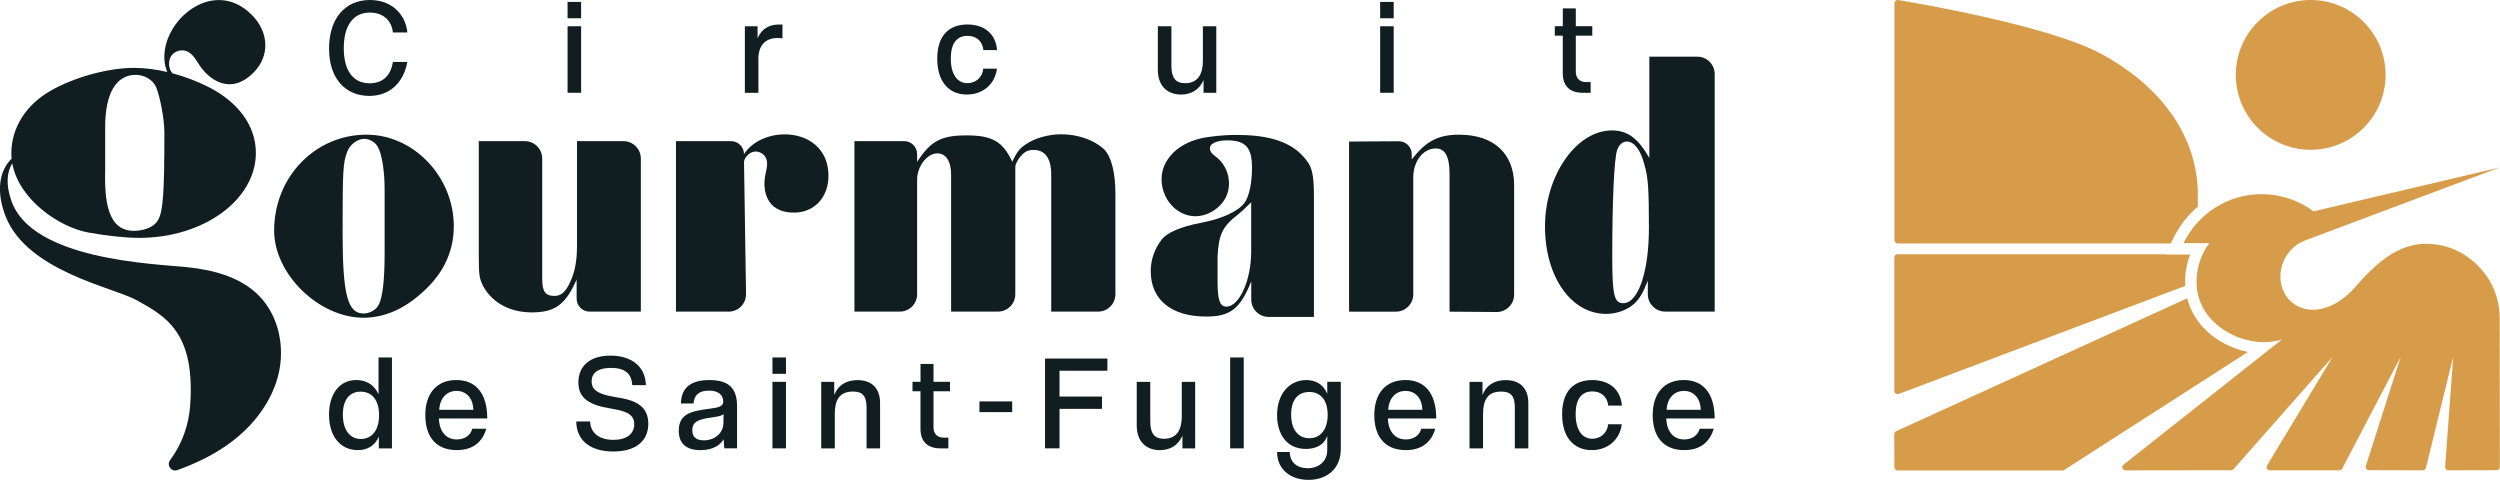 <?xml version="1.0" encoding="UTF-8"?>
<svg id="Calque_1" xmlns="http://www.w3.org/2000/svg" version="1.1" viewBox="0 0 720 138.2">
  <!-- Generator: Adobe Illustrator 29.3.1, SVG Export Plug-In . SVG Version: 2.1.0 Build 151)  -->
  <defs>
    <style>
      .st0 {
        fill: #d79c49;
      }

      .st1 {
        fill: #101d21;
      }
    </style>
  </defs>
  <g>
    <g>
      <path class="st1" d="M105.59,38.78c-14.86,0-26.64,12.22-26.64,27.63,0,12.55,12.88,25.1,25.76,25.1,5.39,0,10.79-2.09,15.74-6.27,6.82-5.61,10.24-12.22,10.24-20.14,0-14.2-11.56-26.31-25.1-26.31ZM110.77,65.3v7.71c0,7.49-.55,12.77-1.76,14.86-.66,1.32-2.53,2.42-4.29,2.42-4.62,0-6.05-5.39-6.05-23.34s.11-20.03,1.32-23.23c.77-2.09,2.97-3.74,4.95-3.74,1.43,0,3.19.99,3.85,2.31,1.21,1.98,1.98,7.04,1.98,12.22v10.79Z"/>
      <path class="st1" d="M179.54,40.65h-13.37v30.27c0,4.84-.77,8.15-2.53,11.45-1.21,2.09-2.31,2.86-4.07,2.86-2.42,0-3.41-1.32-3.41-4.62v-34.95c0-2.77-2.24-5.01-5.01-5.01h-13.26v32.8c0,5.72.11,6.83,1.43,9.25,2.64,4.62,7.71,7.27,13.87,7.27,6.6,0,9.69-2.2,12.88-9.47v5.52c0,2.06,1.67,3.73,3.73,3.73h14.76v-44.09c0-2.77-2.24-5.01-5.01-5.01Z"/>
      <path class="st1" d="M214.27,44.38c0-2.06-1.67-3.73-3.73-3.73h-15.86v49.1h15.17c2.8,0,5.05-2.29,5.01-5.09l-.58-38.18c.27-1.34,1.64-2.66,3-2.82,1.36-.15,2.78.65,3.34,1.9.79,1.77-.1,3.79-.36,5.71-.36,2.7-.22,9.96,8.43,9.96,5.83,0,9.91-4.4,9.91-10.57,0-14.16-18.58-15.08-24.33-6.28Z"/>
      <path class="st1" d="M305.63,38.67c-3.63,0-7.6,1.1-10.13,2.86-1.76,1.1-2.64,2.2-3.96,5.06-2.75-5.83-5.72-7.6-13.21-7.6s-10.35,1.76-14.2,7.6v-2.21c0-2.06-1.67-3.73-3.73-3.73h-14.32v49.1h13.04c2.77,0,5.01-2.24,5.01-5.01v-32.97c0-3.85,2.86-7.6,5.83-7.6,2.42,0,3.96,2.2,3.96,6.16v39.41h13.48c2.77,0,5.01-2.24,5.01-5.01v-36.82c0-.44.77-2.09,1.43-2.75,1.1-1.43,2.2-1.98,3.85-1.98,3.3,0,5.06,2.42,5.06,7.16v39.41h13.48c2.77,0,5.01-2.24,5.01-5.01v-28.9c0-6.27-1.21-10.79-3.3-12.88-2.86-2.64-7.49-4.29-12.33-4.29Z"/>
      <path class="st1" d="M358.1,38.9h0c-3.34-.15-6.63.07-9.94.53-3.32.45-6.61,1.54-9.23,3.63-1.27,1.01-2.36,2.27-3.15,3.69-3.32,5.96.29,14.29,7.17,15.42,4.29.7,8.98-2.17,10.46-6.21,1.35-3.68.1-8.15-2.96-10.61-.49-.4-1.03-.75-1.44-1.23-.41-.48-.68-1.14-.52-1.75.22-.84,1.12-1.28,1.95-1.54.33-.11.68-.19,1.02-.26.67-.09,1.36-.15,2.07-.15.93,0,1.76.07,2.49.22.07.02.14.03.21.05,3.14.71,4.35,2.96,4.35,7.55s-.88,8.48-2.2,10.24c-1.87,2.42-6.6,4.62-12.66,5.72-5.72,1.1-9.47,2.75-11.12,4.73-2.09,2.75-3.19,5.83-3.19,9.14,0,8.26,5.94,13.1,15.96,13.1,6.93,0,9.8-2.2,12.99-10.13v5.22c0,2.77,2.24,5.01,5.01,5.01h13.04v-34.56c0-6.94-.55-9.03-3.3-11.89-3.44-3.76-9.27-5.73-16.99-5.92ZM360.34,72.46c0,8.26-3.41,15.85-7.15,15.85-1.87,0-2.53-1.98-2.53-7.27v-7.16c.33-6.49,1.43-8.7,6.16-12.33.55-.44,1.98-1.76,3.52-3.3v14.2Z"/>
      <path class="st1" d="M420.34,38.78c-6.16,0-9.69,1.87-13.76,7.16v-1.53c0-2.07-1.68-3.74-3.75-3.73l-14.3.09v48.99h13.48c2.77,0,5.01-2.24,5.01-5.01v-33.63c0-4.73,2.86-8.37,6.49-8.37,2.64,0,3.96,2.31,3.96,7.27v39.74l13.55.1c2.78.02,5.05-2.23,5.05-5.01v-31.52c0-9.14-5.94-14.53-15.74-14.53Z"/>
      <path class="st1" d="M53.95,76.94c-9.63-.96-44.78-2.07-50.67-19.1-1.64-4.74-1.32-8.2.26-10.81,1.86,10.51,13.63,18.47,22.03,19.96,5.74,1.01,10.81,1.52,14.52,1.52,18.57,0,33.6-10.98,33.6-24.48,0-7.77-5.06-14.69-13.85-19.08-3.02-1.51-6.52-2.87-10.2-3.85-.11-.16-.22-.32-.33-.47-.88-1.31-.83-3.5.15-4.73.98-1.23,2.79-1.73,4.26-1.17,2.08.79,3,3.16,4.35,4.93,1.9,2.49,7.92,8.27,14.95,1.24,4.74-4.74,4.48-11.64-.54-16.65-11.52-11.52-27.37,2.85-24.9,14.68.15.55.34,1.17.56,1.8-3.16-.74-6.41-1.18-9.59-1.18-7.43,0-17.22,2.7-23.98,6.59-7.09,4.05-11.31,10.64-11.31,18.07,0,.5.03,1,.08,1.49-3.88,3.79-4.34,10.11-1.65,16.8,6.29,15.64,30.99,20.29,37.56,23.91,8.54,4.7,17.04,9.36,15.51,30.46-.41,5.62-2.4,11.13-5.77,15.64-1.1,1.47.35,3.5,2.08,2.88,5.41-1.94,10.61-4.45,15.23-7.86,6.56-4.84,11.89-11.64,13.86-19.56,1.96-7.91.17-16.92-5.53-22.75-5.31-5.41-13.14-7.5-20.68-8.26ZM30.29,49.25v-12.66c0-9.79,3.21-15.03,8.78-15.03,2.53,0,4.73,1.35,5.74,3.21,1.18,2.53,2.53,9.29,2.53,13.34,0,17.22-.34,22.8-1.86,25.33-1.01,1.86-3.88,3.04-6.92,3.04-6.08,0-8.61-5.4-8.27-17.22Z"/>
      <path class="st1" d="M488.82,16.32h-13.81v29.17c-3.3-5.72-6.27-7.93-10.79-7.93-10.24,0-19.26,12.99-19.26,27.63s7.6,25.21,17.61,25.21c3.19,0,6.27-1.21,8.26-3.08,1.43-1.43,2.31-2.86,3.74-6.49v3.9c0,2.77,2.24,5.01,5.01,5.01h14.25V21.33c0-2.77-2.24-5.01-5.01-5.01ZM467.52,87.32c-2.64,0-3.19-2.2-3.19-13.65,0-15.74.55-28.29,1.43-30.49.55-1.54,1.54-2.42,2.75-2.42,2.09,0,3.96,2.31,5.06,6.6,1.1,3.63,1.32,7.16,1.32,18.27,0,12.66-3.08,21.69-7.38,21.69Z"/>
    </g>
    <g>
      <path class="st1" d="M109.1,129.13v-3.43c-1.21,2.96-3.62,3.93-6.08,3.93-4.79,0-8.26-3.74-8.26-10.21,0-6.08,3.08-9.97,7.87-9.97,2.69,0,5.06,1.21,6.39,4.09v-10.59h3.86v26.18h-3.78ZM109.18,119.58c0-3.9-1.71-6.78-5.3-6.78-3.31,0-5.14,2.45-5.14,6.62,0,4.52,2.14,7.01,5.18,7.01s5.26-2.34,5.26-6.86Z"/>
      <path class="st1" d="M126.39,120.52c.16,3.82,2.1,6.04,5.18,6.04,2.22,0,3.93-1.13,4.44-3.08h4.05c-1.17,3.9-3.93,6.15-8.49,6.15-5.96,0-9.08-3.82-9.08-10.09s3.31-10.09,8.96-10.09,8.88,3.93,8.88,11.06h-13.94ZM136.32,118.03c-.08-3.51-2.14-5.45-4.87-5.45s-4.79,2.06-4.95,5.45h9.82Z"/>
      <path class="st1" d="M182.08,110.9c-.16-3.31-2.14-4.95-6.12-4.95-3.74,0-5.57,1.44-5.57,3.9,0,1.83,1.01,2.73,2.53,3.39,2.73,1.17,5.76,1.09,8.73,2.1,2.84.97,5.06,2.8,5.06,6.7,0,5.14-3.82,7.99-10.05,7.99s-10.59-2.8-10.71-8.65h4.01c.08,3.39,2.73,5.3,6.7,5.3,3.74,0,6-1.67,6-4.52,0-1.64-.74-2.77-2.73-3.54-2.45-.97-5.49-.93-8.53-2.06-3.31-1.25-4.83-3.23-4.83-6.43,0-4.52,3.08-7.71,9.27-7.71s10.09,3.31,10.17,8.49h-3.93Z"/>
      <path class="st1" d="M208.64,129.13c-.12-.35-.19-2.14-.23-2.61-1.01,1.71-3.16,3.12-6.66,3.12-4.28,0-6.27-2.06-6.27-5.61,0-5.02,3.97-5.65,8.57-6.27,2.77-.39,4.09-.58,4.25-1.99,0-2.06-1.36-3.27-4.17-3.27-3,0-4.21,1.44-4.4,3.7h-3.62c.08-3.97,2.18-6.74,8.18-6.74s7.98,2.73,7.98,7.56v12.11h-3.62ZM208.37,119.23c-.58.66-2.22.82-4.28,1.13-3.08.51-4.71,1.17-4.71,3.54,0,1.91,1.09,2.92,3.31,2.92,3.23,0,5.53-2.1,5.65-4.83l.04-2.77Z"/>
      <path class="st1" d="M222.46,107.66v-4.71h3.9v4.71h-3.9ZM222.46,129.13v-19.16h3.9v19.16h-3.9Z"/>
      <path class="st1" d="M249.57,129.13v-11.8c0-3.47-1.32-4.56-3.93-4.56-3.9,0-5.22,2.45-5.22,6.43v9.93h-3.9v-19.16h3.74v3.82c1.13-2.96,3.58-4.32,6.7-4.32,3.78,0,6.5,2.03,6.5,6.62v13.05h-3.9Z"/>
      <path class="st1" d="M265.11,109.96v-5.14h3.74v5.14h4.75v2.73h-4.75v10.4c0,1.75,1.01,2.96,2.96,2.96h1.32v3.08h-2.3c-3.9,0-5.73-2.18-5.73-5.57v-10.87h-2.3v-2.73h2.3Z"/>
      <path class="st1" d="M282.08,118.69v-3.08h9.43v3.08h-9.43Z"/>
      <path class="st1" d="M305.14,117.75v11.37h-4.17v-25.86h17.96v3.51h-13.79v7.44h12.23v3.54h-12.23Z"/>
      <path class="st1" d="M340.54,129.13v-3.7c-1.25,3-3.74,4.21-6.5,4.21-3.93,0-6.66-2.49-6.66-7.09v-12.58h3.9v11.41c0,3.51,1.25,4.99,3.97,4.99,3.9,0,5.1-3,5.1-6.39v-10.01h3.86v19.16h-3.66Z"/>
      <path class="st1" d="M354.29,129.13v-26.18h3.9v26.18h-3.9Z"/>
      <path class="st1" d="M382.25,125.47c-.86,2.73-3.35,3.82-6.15,3.82-5.65,0-8.3-4.4-8.3-9.74,0-6.31,3.7-10.09,8.41-10.09,2.53,0,4.87,1.09,6.04,3.97v-3.47h3.9v19.36c0,5.76-4.09,8.88-9.31,8.88s-9.04-3.08-9.04-8.02h3.66c0,2.96,2.14,4.67,5.14,4.67,3.15,0,5.65-1.95,5.65-5.22v-4.17ZM382.37,119.47c0-4.13-1.95-6.58-5.3-6.58s-5.22,2.34-5.22,6.54c0,4.48,2.18,6.78,5.26,6.78s5.26-2.41,5.26-6.74Z"/>
      <path class="st1" d="M399.7,120.52c.16,3.82,2.1,6.04,5.18,6.04,2.22,0,3.93-1.13,4.44-3.08h4.05c-1.17,3.9-3.93,6.15-8.49,6.15-5.96,0-9.08-3.82-9.08-10.09s3.31-10.09,8.96-10.09,8.88,3.93,8.88,11.06h-13.94ZM409.63,118.03c-.08-3.51-2.14-5.45-4.87-5.45s-4.79,2.06-4.95,5.45h9.82Z"/>
      <path class="st1" d="M436.27,129.13v-11.8c0-3.47-1.32-4.56-3.93-4.56-3.9,0-5.22,2.45-5.22,6.43v9.93h-3.9v-19.16h3.74v3.82c1.13-2.96,3.58-4.32,6.7-4.32,3.78,0,6.5,2.03,6.5,6.62v13.05h-3.9Z"/>
      <path class="st1" d="M467.07,122.19c-.55,4.44-4.01,7.44-8.65,7.44-4.99,0-8.53-3.47-8.53-10.32s3.54-9.85,8.69-9.85c4.87,0,8.18,2.73,8.53,7.36h-3.93c-.31-2.77-2.22-4.09-4.6-4.09-2.73,0-4.79,1.75-4.79,6.54s2.03,7.09,4.79,7.09c2.18,0,4.28-1.44,4.56-4.17h3.93Z"/>
      <path class="st1" d="M479.88,120.52c.16,3.82,2.1,6.04,5.18,6.04,2.22,0,3.93-1.13,4.44-3.08h4.05c-1.17,3.9-3.93,6.15-8.49,6.15-5.96,0-9.08-3.82-9.08-10.09s3.31-10.09,8.96-10.09,8.88,3.93,8.88,11.06h-13.94ZM489.81,118.03c-.08-3.51-2.14-5.45-4.87-5.45s-4.79,2.06-4.95,5.45h9.82Z"/>
    </g>
    <g>
      <path class="st1" d="M117.32,17.84c-1.13,6-5.06,9.78-10.98,9.78-6.5,0-11.57-4.6-11.57-13.63C94.76,5.41,99.32,0,106.53,0,112.84,0,116.81,4.13,117.32,9.35h-4.17c-.35-3.54-2.92-5.73-6.62-5.73-4.95,0-7.52,3.9-7.52,10.28s2.65,10.09,7.44,10.09c3.93,0,6.15-2.42,6.7-6.15h4.17Z"/>
      <path class="st1" d="M163.46,5.26V.55h3.9v4.71h-3.9ZM163.46,26.72V7.56h3.9v19.16h-3.9Z"/>
      <path class="st1" d="M214.52,26.72V7.56h3.66v3.43c1.52-3.27,3.97-3.93,6.31-3.93h.86v4.01c-.43-.08-.9-.12-1.4-.12-3.74,0-5.53,2.41-5.53,5.92v9.85h-3.9Z"/>
      <path class="st1" d="M287.11,19.79c-.55,4.44-4.01,7.44-8.65,7.44-4.99,0-8.53-3.47-8.53-10.32s3.54-9.86,8.69-9.86c4.87,0,8.18,2.73,8.53,7.36h-3.93c-.31-2.77-2.22-4.09-4.6-4.09-2.73,0-4.79,1.75-4.79,6.54s2.03,7.09,4.79,7.09c2.18,0,4.28-1.44,4.56-4.17h3.93Z"/>
      <path class="st1" d="M346.62,26.72v-3.7c-1.25,3-3.74,4.21-6.5,4.21-3.93,0-6.66-2.49-6.66-7.09V7.56h3.9v11.41c0,3.5,1.25,4.99,3.97,4.99,3.9,0,5.1-3,5.1-6.39V7.56h3.86v19.16h-3.66Z"/>
      <path class="st1" d="M397.48,5.26V.55h3.9v4.71h-3.9ZM397.48,26.72V7.56h3.9v19.16h-3.9Z"/>
      <path class="st1" d="M450.09,7.56V2.41h3.74v5.14h4.75v2.73h-4.75v10.4c0,1.75,1.01,2.96,2.96,2.96h1.32v3.08h-2.3c-3.9,0-5.73-2.18-5.73-5.57v-10.87h-2.3v-2.73h2.3Z"/>
    </g>
  </g>
  <g>
    <path class="st0" d="M632.98,56.12v3.38c-2.91,2.49-5.34,5.57-7.06,9.12l-.72,1.49h-78.66c-.52,0-.94-.42-.94-.94V.94c0-.58.52-1.02,1.09-.93,6.85,1.14,44.01,7.59,58.61,15.58,19.08,10.43,27.68,25.48,27.68,40.53Z"/>
    <circle class="st0" cx="665.48" cy="21.57" r="21.57"/>
    <path class="st0" d="M612.19,135.47l30.39-.04c.27,0,.53-.12.7-.32l28.55-32.38-18.91,31.31c-.38.63.07,1.42.8,1.42h20.01c.35,0,.67-.19.83-.5l16.85-32.23-10.05,31.47c-.19.6.26,1.22.89,1.22l15.51.04c.43,0,.81-.29.91-.72l7.85-32.02-2.32,31.73c-.04.54.39,1.01.94,1.01l13.88-.04c.52,0,.94-.42.94-.94l-.06-42.72c0-11.82-8.68-18.92-15.52-20.77-10.94-2.96-18.44,2.86-25.99,11.58-6.63,7.66-14.68,8.35-19.01,3.85-4.79-4.98-2.89-14.41,4.61-17.22l55.91-20.97-53.6,12.64c-4.17-3.11-9.34-4.95-14.94-4.95-9.9,0-18.46,5.76-22.51,14.11h7.42c-2.31,3.11-3.68,6.96-3.68,11.14,0,12.96,14.97,19.83,24.63,16.57l-45.62,36.05c-.7.55-.31,1.68.58,1.68Z"/>
    <path class="st0" d="M629.33,81.18c0,.38,0,.77.03,1.15l-82.53,31.13c-.61.23-1.27-.22-1.27-.88v-38.42c0-.52.42-.94.94-.94h77.17l-.04.09h7.14c-.96,2.49-1.45,5.14-1.45,7.86Z"/>
    <path class="st0" d="M647.39,101.35l-.2.16-52.69,33.83c-.15.1-.33.15-.51.15h-47.47c-.52,0-.94-.42-.94-.94l-.03-9.51c0-.37.21-.7.55-.86l83.81-38.26c1.03,4.08,3.41,7.72,6.96,10.56,3.02,2.42,6.69,4.11,10.51,4.88Z"/>
  </g>
</svg>